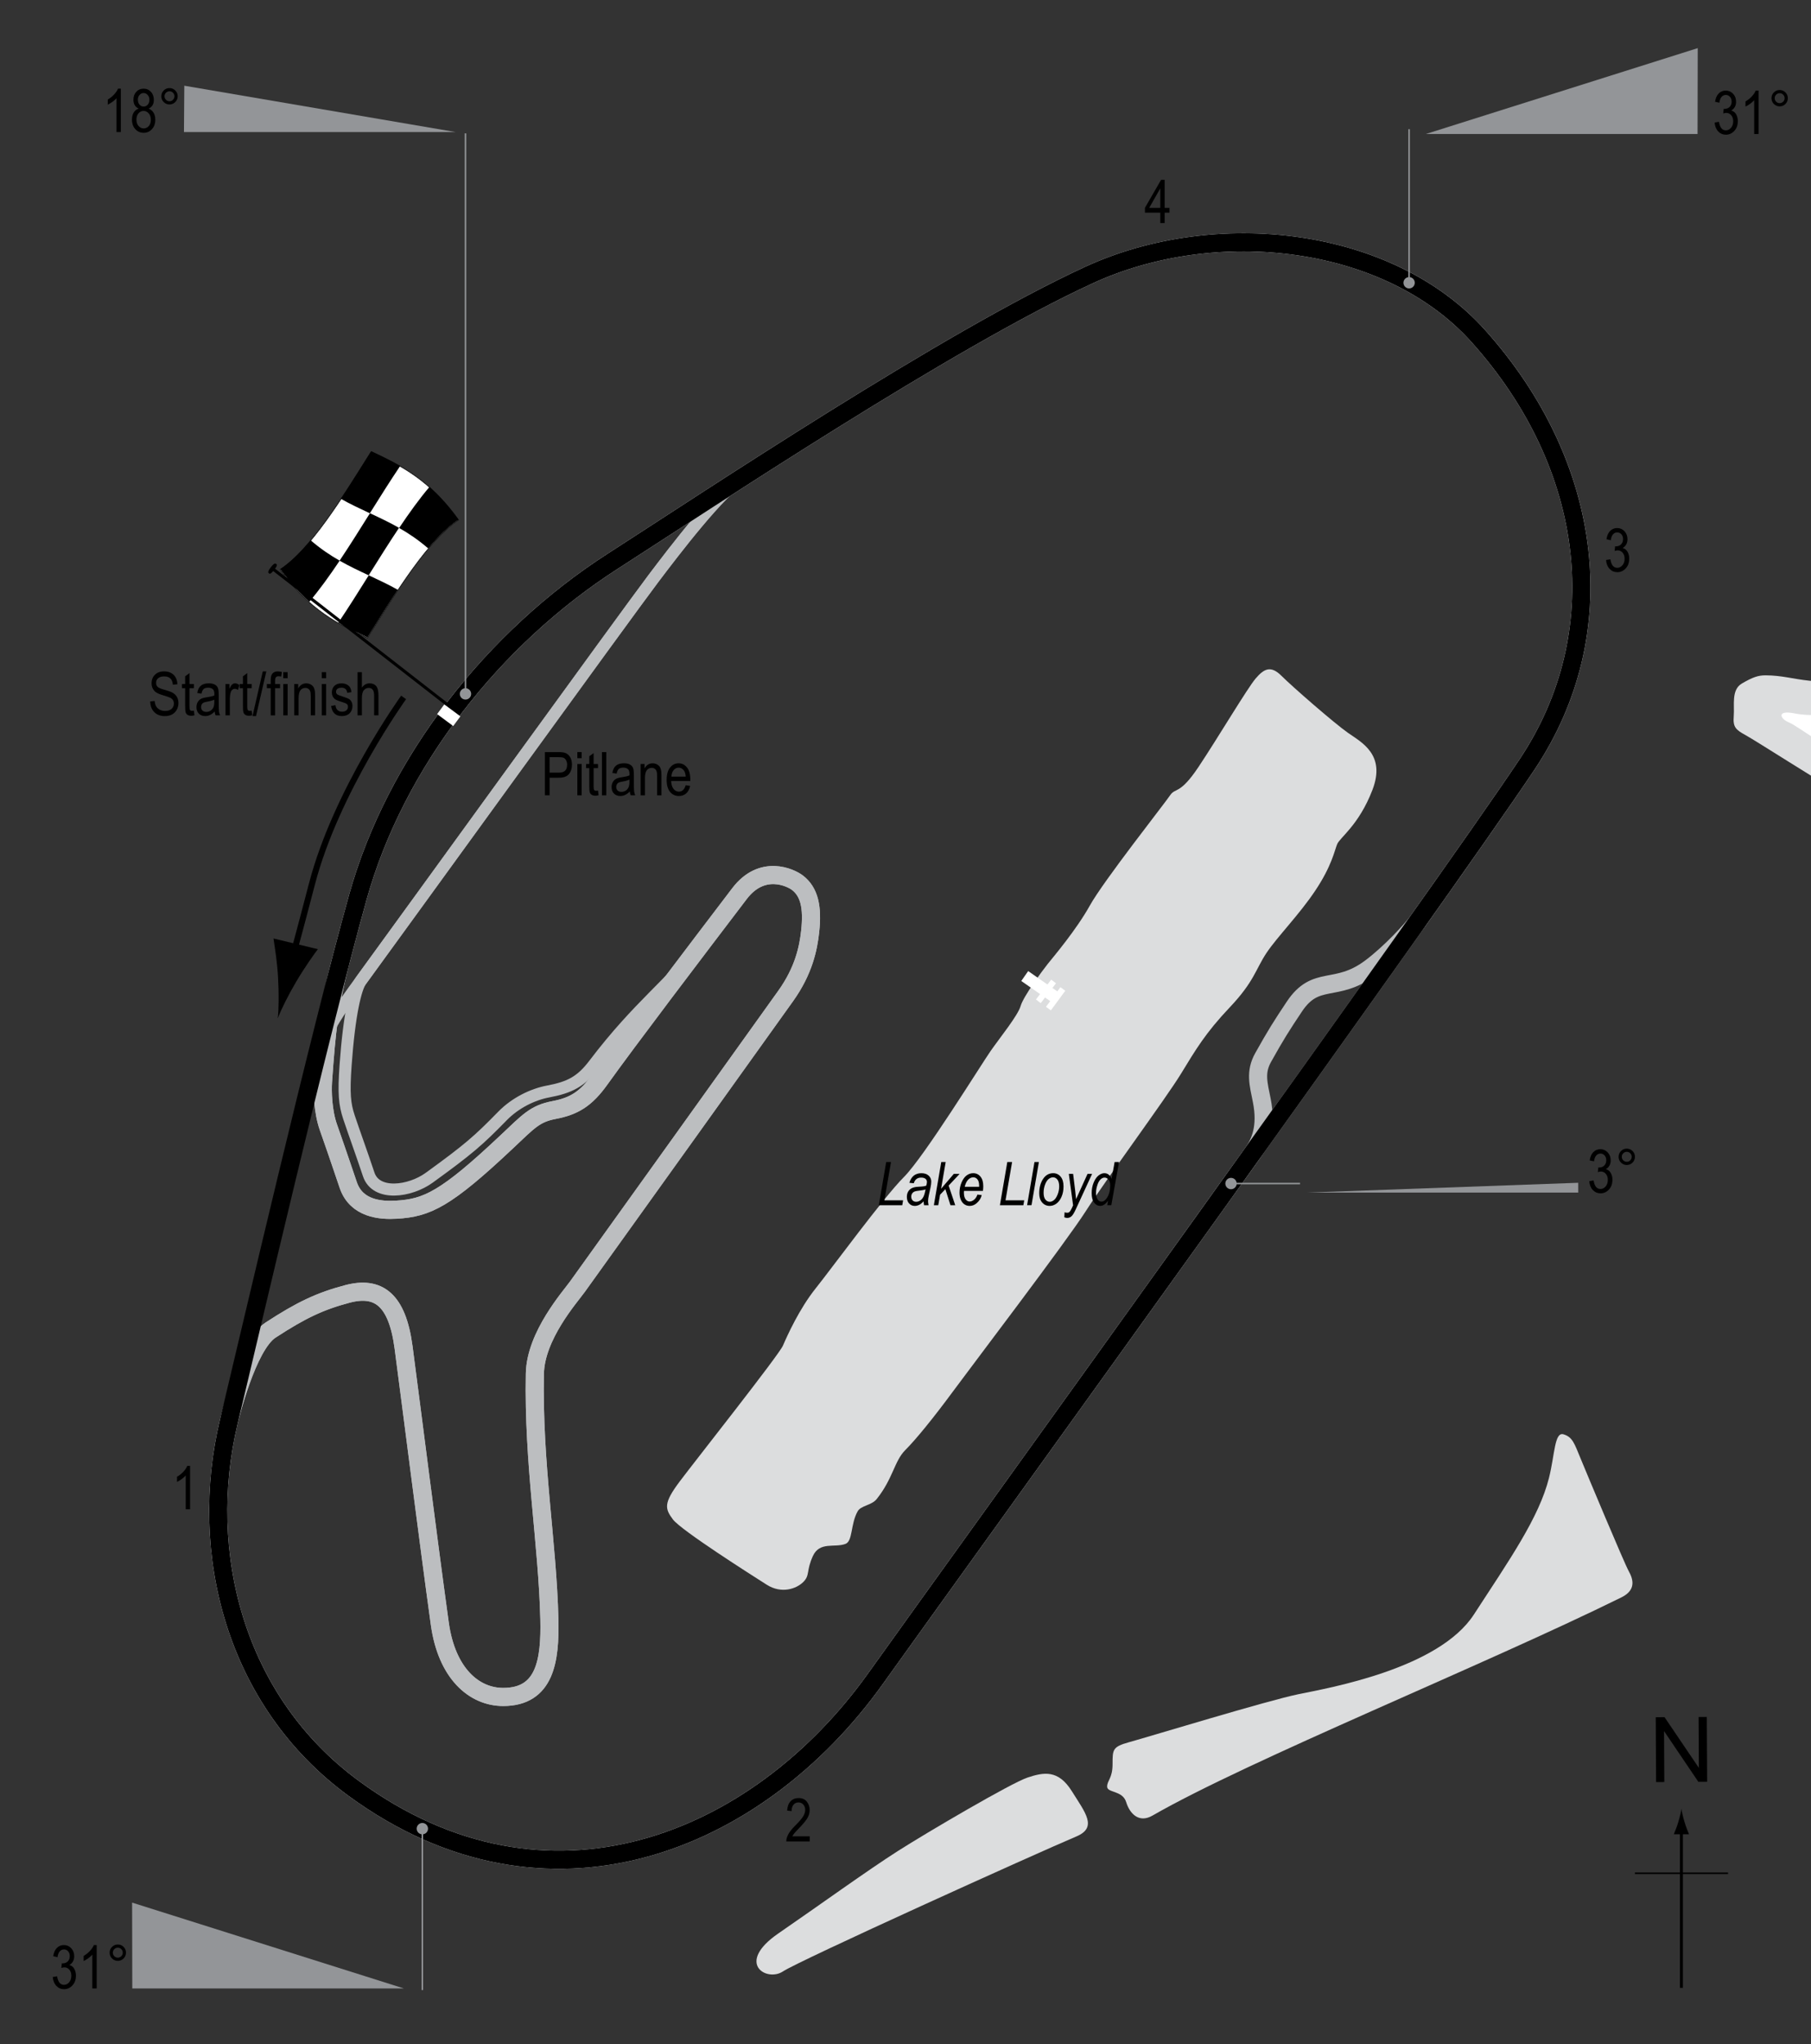 <?xml version="1.0" encoding="utf-8"?>
<!-- Generator: Adobe Illustrator 14.0.0, SVG Export Plug-In . SVG Version: 6.00 Build 43363)  -->
<!DOCTYPE svg PUBLIC "-//W3C//DTD SVG 1.1//EN" "http://www.w3.org/Graphics/SVG/1.1/DTD/svg11.dtd">
<svg version="1.1" xmlns="http://www.w3.org/2000/svg" xmlns:xlink="http://www.w3.org/1999/xlink" x="0px" y="0px" width="300px"
	 height="338.554px" viewBox="0 0 300 338.554" enable-background="new 0 0 300 338.554" xml:space="preserve">
<rect x="0" y="0" width="300" height="338.554" fill="#333333" stroke="none"/>
<g id="Water">
	<path fill="#DCDDDE" d="M112.602,245.348c2.478-3.304,16.424-20.925,17.1-22.5c0.675-1.575,2.699-6.075,5.399-9.45
		s11.25-15.075,14.625-18.45s12.825-18.675,14.4-20.925s4.5-5.85,4.95-7.425c0.449-1.575,3.6-5.85,4.5-6.975
		c0.899-1.125,4.725-5.625,6.975-9.675c2.25-4.05,12.375-16.875,13.275-18.225c0.899-1.35,1.574,0,4.725-4.725
		s8.1-13.05,9.45-14.625c1.35-1.575,2.475-2.25,4.274-0.45c1.801,1.8,8.775,7.875,11.025,9.45c2.25,1.575,6.3,3.6,4.05,9.45
		c-2.25,5.85-5.399,7.875-5.85,9s-0.9,3.6-3.601,7.65c-2.699,4.05-6.3,7.65-8.1,10.35c-1.8,2.7-2.025,4.725-6.075,9
		c-4.05,4.275-5.625,6.975-8.1,11.025c-2.476,4.05-12.601,17.775-15.75,22.725c-3.15,4.95-18.9,25.65-22.05,29.925
		c-3.15,4.275-6.075,7.875-7.875,9.675c-1.801,1.8-2.025,4.725-4.726,8.1c-0.838,1.048-2.607,1.058-3.149,2.025
		c-1.203,2.148-0.784,4.935-2.025,5.4c-1.8,0.675-4.275-0.45-5.4,2.025c-1.125,2.475-0.449,3.15-1.574,4.275
		s-3.601,2.025-6.075,0.45c-2.476-1.575-14.175-9-15.525-10.8C110.126,249.848,109.901,248.947,112.602,245.348z"/>
	<line fill="none" stroke="#FFFFFF" stroke-width="2" x1="169.751" y1="161.647" x2="174.926" y2="165.248"/>
	<line fill="none" stroke="#FFFFFF" x1="176.064" y1="163.791" x2="173.676" y2="167.042"/>
	<line fill="none" stroke="#FFFFFF" x1="174.533" y1="162.547" x2="172.004" y2="165.83"/>
	<path fill="#DCDDDE" d="M128.952,320.198c6.38-4.386,14.85-10.5,19.8-13.65c4.95-3.149,18.75-11.25,21.45-12.15
		c2.699-0.9,5.1-1.35,7.35,2.25s4.292,6.003,0.75,7.5c-6.75,2.851-45.9,20.551-48.6,22.351
		C127.001,328.297,121.751,325.148,128.952,320.198z"/>
	<path fill="#DCDDDE" d="M187.001,288.547c3.622-1.006,22.95-6.9,28.051-7.95c5.1-1.05,23.249-4.2,29.1-13.2
		c5.85-9,10.8-16.05,12.45-22.65c0.967-3.867,0.899-7.65,2.399-7.2c1.5,0.45,1.8,1.5,2.851,4.05c1.05,2.55,7.199,17.25,7.949,18.6
		c0.751,1.35,1.273,3.13-1.199,4.351c-22.8,11.25-61.801,27-77.7,36.149c-2.222,1.279-3.751-0.299-4.351-2.25
		c-0.599-1.95-3.149-1.499-3.149-2.549s0.899-1.351,0.899-3.75C184.301,289.748,184.301,289.298,187.001,288.547z"/>
	<path fill="#DCDDDE" d="M292.451,111.847c2.7,0,4.5,0.6,7.351,0.9c2.851,0.3,3.072-0.618,5.85,0c4.051,0.9,4.95-0.3,7.05,1.05
		c2.1,1.35,3.151,1.95,4.801,4.05s3.45,5.549,4.8,7.05c1.35,1.5,2.4,3.3,0.45,3.6c-1.95,0.3-7.05,1.5-9.75,2.1
		c-2.7,0.6-7.949,0.75-9.45,0c-1.5-0.75-12.749-7.95-14.399-8.85c-1.65-0.9-2.101-1.35-1.95-3.15c0.15-1.8-0.45-4.35,1.35-5.4
		S291.25,111.847,292.451,111.847z"/>
	<path fill="#FFFFFF" d="M297.251,118.147c2.664,0.533,5.399,0.15,7.35,0.15s3.9,0.149,6,1.2s3.15,2.399,4.05,3.6
		c0.9,1.2,0.601,1.8-2.25,2.1c-2.85,0.3-3,1.2-5.1,0.9c-2.1-0.3-9.449-5.85-10.949-6.45
		C294.851,119.047,294.251,117.547,297.251,118.147z"/>
</g>
<g id="Road_Course_Pitlane">
	<path fill="none" stroke="#BCBEC0" stroke-width="2" d="M123.102,78.998c-3.861,2.316-11.538,12.419-14.851,16.8
		c-4.65,6.149-41.55,57.15-48.45,66.6c-0.893,1.225-1.948,5.564-2.55,13.987c-0.337,4.725-0.163,6.488,0.563,8.663
		c0.9,2.7,2.025,5.738,3.262,9.45c1.216,3.648,6.833,2.864,10.013,0.563c6.525-4.725,8.146-6.139,12.15-10.238
		c2.132-2.182,5.016-3.577,7.538-4.05c3.6-0.675,5.48-1.641,7.65-4.5c7.425-9.788,12.938-13.5,17.212-19.35"/>
</g>
<g id="Oval_Pitlane">
	<path fill="none" stroke="#BCBEC0" stroke-width="2" d="M123.102,78.998c-3.861,2.316-11.538,12.419-14.851,16.8
		c-4.65,6.149-41.55,57.15-48.45,66.6c-3.753,5.141-6.75,9.3-8.1,15.15"/>
</g>
<g id="Road_course_w_x2F_out_Chicane">
	<path fill="none" stroke="#BCBEC0" stroke-width="3" d="M180.402,45.547c-23.476,10.8-62.923,37.133-78.9,47.4
		c-19.725,12.675-35.97,33.22-42.225,55.65c-0.921,3.303-1.936,7.1-3.008,11.229c-1.655,6.372-2.167,10.671-2.767,19.371
		c-0.103,1.5-0.032,4.849,0.9,7.5c1.95,5.55,2.431,7.088,3.3,9.6c1.35,3.9,5.336,4.204,7.95,4.05c5.1-0.3,8.168-1.709,18.3-11.25
		c3.586-3.377,4.65-4.65,7.8-5.25c3.293-0.627,5.287-1.792,7.65-5.1c4.5-6.3,15.9-21.3,23.1-30.75
		c3.742-4.912,8.458-2.678,9.601-1.8c1.95,1.5,2.554,4.003,2.1,8.1c-0.3,2.7-1.03,6.421-4.051,10.649
		c-5.249,7.351-26.849,37.5-34.499,48.15c-1.236,1.721-6.923,8.1-7.05,14.4c-0.3,14.85,2.1,28.05,2.4,40.65
		c0.164,6.904-0.709,12.9-7.65,12.9c-4.8,0-9.355-3.872-10.5-12.15c-1.95-14.1-4.591-35.088-6-45.75c-1.05-7.95-4.2-10.2-9.3-8.85
		c-4.458,1.18-7.597,2.631-12.75,6c-3.9,2.55-6.806,14.757-6.9,15.15c-5.175,21.6,0.948,46.284,20.7,60.75
		c31.95,23.4,66.825,9.225,86.4-18.149c16.654-23.291,93.6-129.9,108-151.5c14.399-21.6,11.25-49.275-8.101-70.875
		C230.026,39.067,201.366,35.903,180.402,45.547z"/>
</g>
<g id="Road_course_with_Chicane">
	<path fill="none" stroke="#BCBEC0" stroke-width="3" d="M180.402,45.547c-23.476,10.8-62.923,37.133-78.9,47.4
		c-19.725,12.675-35.97,33.22-42.225,55.65c-0.921,3.303-1.936,7.1-3.008,11.229c-1.655,6.372-2.167,10.671-2.767,19.371
		c-0.103,1.5-0.032,4.849,0.9,7.5c1.95,5.55,2.431,7.088,3.3,9.6c1.35,3.9,5.336,4.204,7.95,4.05c5.1-0.3,8.168-1.709,18.3-11.25
		c3.586-3.377,4.65-4.65,7.8-5.25c3.293-0.627,5.287-1.792,7.65-5.1c4.5-6.3,15.9-21.3,23.1-30.75
		c3.742-4.912,8.458-2.678,9.601-1.8c1.95,1.5,2.554,4.003,2.1,8.1c-0.3,2.7-1.03,6.421-4.051,10.649
		c-5.249,7.351-26.849,37.5-34.499,48.15c-1.236,1.721-6.923,8.1-7.05,14.4c-0.3,14.85,2.1,28.05,2.4,40.65
		c0.164,6.904-0.709,12.9-7.65,12.9c-4.8,0-9.355-3.872-10.5-12.15c-1.95-14.1-4.591-35.088-6-45.75c-1.05-7.95-4.2-10.2-9.3-8.85
		c-4.458,1.18-7.597,2.631-12.75,6c-3.9,2.55-6.806,14.757-6.9,15.15c-5.175,21.6,0.948,46.284,20.7,60.75
		c31.95,23.4,66.825,9.225,86.4-18.149c9.245-12.93,37.071-51.537,62.462-87.022c1.247-1.743,2.45-4.291,1.551-8.791
		c-0.544-2.717-1.131-4.663,0.225-7.087c2.138-3.825,3.011-5.192,5.175-8.438c3.601-5.4,6.862-2.138,12.601-6.413
		c3.326-2.479,6.903-6.391,7.909-7.811c8.297-11.722,14.804-21.027,18.078-25.939c14.399-21.6,11.25-49.275-8.101-70.875
		C230.026,39.067,201.366,35.903,180.402,45.547z"/>
</g>
<g id="Oval">
	<path fill="none" stroke="#000000" stroke-width="3" d="M180.402,45.547c-23.476,10.8-62.923,37.133-78.9,47.4
		c-19.725,12.675-35.97,33.22-42.225,55.65c-6.525,23.4-17.713,71.565-21.375,86.85c-5.175,21.6,0.948,46.284,20.7,60.75
		c31.95,23.4,66.825,9.225,86.4-18.149c16.654-23.291,93.6-129.9,108-151.5c14.399-21.6,11.25-49.275-8.101-70.875
		C230.026,39.067,201.366,35.903,180.402,45.547z"/>
</g>
<g id="Startline">
	<line fill="none" stroke="#FFFFFF" stroke-width="2" x1="73.006" y1="117.462" x2="75.672" y2="119.441"/>
</g>
<g id="Flag_x2C__North">
	<g>
		<g>
			<path fill="#FFFFFF" stroke="#000000" stroke-width="0.1" d="M75.955,86.111c-5.028,3.376-10.057,11.502-15.085,19.527
				c-4.817-2.252-9.635-4.597-14.452-11.303c5.029-3.376,10.058-11.503,15.086-19.528C66.321,77.06,71.138,79.406,75.955,86.111z"/>
			<path d="M56.268,92.855c-1.676,2.504-3.353,4.832-5.029,6.804c-1.605-1.424-3.211-3.174-4.817-5.408
				c1.676-1.126,3.353-2.78,5.029-4.782C53.056,90.864,54.662,91.94,56.268,92.855z"/>
			<path d="M65.899,97.679c-1.677,2.518-3.354,5.205-5.03,7.88c-1.605-0.75-3.211-1.512-4.817-2.441
				c1.677-2.488,3.354-5.16,5.031-7.836C62.688,96.032,64.293,96.778,65.899,97.679z"/>
			<path d="M66.101,87.418c-1.676,2.504-3.353,5.184-5.029,7.86c-1.606-0.75-3.212-1.504-4.818-2.42
				c1.677-2.503,3.353-5.182,5.03-7.858C62.89,85.75,64.495,86.503,66.101,87.418z"/>
			<path d="M75.965,86.053c-1.677,1.124-3.354,2.776-5.03,4.777c-1.606-1.397-3.211-2.475-4.817-3.391
				c1.676-2.503,3.353-4.831,5.029-6.802C72.752,82.063,74.359,83.815,75.965,86.053z"/>
			<path d="M66.296,77.166c-1.677,2.491-3.353,5.164-5.03,7.84c-1.605-0.75-3.21-1.498-4.816-2.401
				c1.677-2.516,3.353-5.202,5.03-7.876C63.086,75.478,64.691,76.238,66.296,77.166z"/>
		</g>
	</g>
	<line fill="#FFFFFF" stroke="#000000" stroke-width="0.5" x1="44.959" y1="94.028" x2="73.974" y2="116.608"/>
	<path d="M45.761,93.405c0.154,0.119,0.211,0.264-0.331,0.96c-0.542,0.692-0.723,0.713-0.878,0.595
		c-0.152-0.122-0.218-0.333,0.324-1.026C45.417,93.237,45.608,93.284,45.761,93.405z"/>
	<g>
		<path fill="none" stroke="#000000" d="M66.86,115.504c0,0-11.167,15.5-15.167,30.833c-2.254,8.641-3.314,12.443-3.314,12.443"/>
		<path d="M46.058,161.864c-0.148-2.583-0.442-4.313-0.753-6.434l7.355,1.769c-0.493,0.613-2.289,3.154-3.596,5.388
			c-1.401,2.394-2.499,4.607-3.053,6.077C46.185,167.102,46.215,164.633,46.058,161.864z"/>
	</g>
	<g>
		<g>
			<g>
				<line fill="none" stroke="#000000" stroke-width="0.5" x1="278.532" y1="329.22" x2="278.532" y2="302.937"/>
				<path d="M278.019,301.756c-0.249,0.827-0.479,1.364-0.746,2.027h2.522c-0.113-0.237-0.496-1.2-0.746-2.027
					c-0.268-0.885-0.449-1.687-0.516-2.207C278.469,300.07,278.286,300.872,278.019,301.756z"/>
			</g>
		</g>
	</g>
	<line fill="none" stroke="#000000" stroke-width="0.25" x1="270.827" y1="310.246" x2="286.262" y2="310.246"/>
	<g>
		<path d="M274.337,295.137L274.28,284.4l1.458-0.008l5.685,8.4l-0.045-8.43l1.362-0.007l0.058,10.737l-1.458,0.008l-5.685-8.407
			l0.045,8.438L274.337,295.137z"/>
	</g>
</g>
<g id="Oval_Labels">
	<g>
		<path d="M90.268,131.717v-7.158h2.212c0.521,0,0.905,0.045,1.152,0.137c0.338,0.124,0.609,0.353,0.811,0.688
			s0.303,0.747,0.303,1.235c0,0.645-0.165,1.17-0.493,1.577s-0.897,0.61-1.704,0.61h-1.504v2.91H90.268z M91.044,127.962h1.519
			c0.479,0,0.829-0.108,1.05-0.325s0.332-0.543,0.332-0.979c0-0.283-0.055-0.526-0.164-0.728s-0.241-0.34-0.396-0.415
			s-0.434-0.112-0.837-0.112h-1.504V127.962z"/>
		<path d="M95.639,125.569v-1.011h0.718v1.011H95.639z M95.639,131.717v-5.186h0.718v5.186H95.639z"/>
		<path d="M99.062,130.931l0.098,0.776c-0.199,0.052-0.377,0.078-0.537,0.078c-0.25,0-0.453-0.05-0.605-0.149
			s-0.258-0.235-0.315-0.408s-0.085-0.516-0.085-1.03v-2.983h-0.527v-0.684h0.527v-1.284l0.718-0.527v1.812h0.728v0.684h-0.728
			v3.032c0,0.28,0.021,0.46,0.063,0.542c0.062,0.117,0.177,0.176,0.347,0.176C98.826,130.965,98.932,130.954,99.062,130.931z"/>
		<path d="M99.716,131.717v-7.158h0.718v7.158H99.716z"/>
		<path d="M104.331,131.077c-0.241,0.25-0.492,0.439-0.752,0.566s-0.531,0.19-0.811,0.19c-0.443,0-0.796-0.133-1.06-0.4
			s-0.396-0.626-0.396-1.079c0-0.299,0.062-0.565,0.186-0.796s0.293-0.412,0.508-0.542s0.541-0.226,0.977-0.288
			c0.586-0.086,1.016-0.188,1.289-0.308l0.005-0.225c0-0.355-0.063-0.604-0.19-0.747c-0.179-0.208-0.454-0.313-0.825-0.313
			c-0.335,0-0.586,0.07-0.752,0.208c-0.166,0.139-0.288,0.4-0.366,0.783l-0.708-0.117c0.101-0.557,0.305-0.962,0.613-1.216
			s0.748-0.381,1.321-0.381c0.446,0,0.796,0.084,1.05,0.251s0.414,0.375,0.481,0.623s0.1,0.609,0.1,1.084v1.172
			c0,0.82,0.016,1.337,0.046,1.55s0.092,0.421,0.183,0.623h-0.752C104.402,131.538,104.354,131.325,104.331,131.077z
			 M104.272,129.114c-0.264,0.13-0.656,0.241-1.177,0.332c-0.303,0.052-0.514,0.111-0.635,0.178s-0.214,0.161-0.281,0.283
			s-0.1,0.263-0.1,0.422c0,0.248,0.077,0.445,0.229,0.593s0.365,0.222,0.635,0.222c0.257,0,0.491-0.067,0.701-0.2
			s0.367-0.312,0.471-0.535s0.156-0.548,0.156-0.974V129.114z"/>
		<path d="M106.123,131.717v-5.186h0.649v0.732c0.156-0.285,0.347-0.498,0.573-0.638c0.226-0.141,0.485-0.211,0.777-0.211
			c0.228,0,0.438,0.045,0.631,0.134s0.349,0.207,0.468,0.352s0.207,0.333,0.266,0.564s0.088,0.586,0.088,1.064v3.188h-0.718v-3.158
			c0-0.381-0.033-0.66-0.098-0.836c-0.065-0.176-0.167-0.312-0.305-0.408s-0.299-0.144-0.481-0.144c-0.345,0-0.62,0.129-0.825,0.386
			s-0.308,0.699-0.308,1.325v2.835H106.123z"/>
		<path d="M113.588,130.047l0.742,0.112c-0.124,0.553-0.348,0.971-0.671,1.252s-0.725,0.422-1.204,0.422
			c-0.602,0-1.09-0.229-1.462-0.686s-0.559-1.117-0.559-1.98c0-0.895,0.188-1.578,0.564-2.048s0.852-0.706,1.428-0.706
			c0.55,0,1.009,0.231,1.377,0.693s0.552,1.131,0.552,2.007l-0.005,0.234h-3.174c0.029,0.583,0.165,1.022,0.405,1.318
			s0.534,0.444,0.879,0.444C113.001,131.111,113.377,130.756,113.588,130.047z M111.22,128.626h2.373
			c-0.033-0.449-0.128-0.785-0.288-1.006c-0.231-0.322-0.526-0.483-0.884-0.483c-0.322,0-0.597,0.134-0.825,0.403
			S111.243,128.17,111.22,128.626z"/>
	</g>
	<g>
		<path d="M24.885,116.171l0.732-0.078c0.039,0.394,0.128,0.701,0.266,0.92s0.336,0.396,0.593,0.53s0.547,0.2,0.869,0.2
			c0.462,0,0.821-0.113,1.077-0.338c0.255-0.226,0.383-0.519,0.383-0.88c0-0.211-0.046-0.396-0.139-0.553
			c-0.093-0.158-0.233-0.287-0.42-0.388c-0.187-0.101-0.592-0.243-1.213-0.427c-0.553-0.165-0.947-0.33-1.182-0.496
			s-0.417-0.377-0.547-0.632s-0.195-0.544-0.195-0.867c0-0.58,0.187-1.053,0.562-1.421s0.879-0.552,1.514-0.552
			c0.436,0,0.818,0.086,1.145,0.259s0.581,0.42,0.762,0.742s0.277,0.702,0.291,1.138l-0.747,0.068
			c-0.039-0.465-0.178-0.811-0.417-1.035s-0.575-0.337-1.008-0.337c-0.439,0-0.775,0.099-1.006,0.295s-0.347,0.452-0.347,0.764
			c0,0.29,0.084,0.514,0.254,0.674c0.169,0.159,0.55,0.321,1.142,0.484c0.579,0.16,0.986,0.299,1.22,0.417
			c0.358,0.183,0.628,0.423,0.811,0.721c0.183,0.298,0.274,0.653,0.274,1.066c0,0.41-0.096,0.783-0.288,1.119
			c-0.192,0.337-0.453,0.593-0.784,0.769c-0.331,0.175-0.729,0.263-1.194,0.263c-0.726,0-1.305-0.218-1.736-0.654
			S24.901,116.917,24.885,116.171z"/>
		<path d="M32.116,117.69l0.098,0.776c-0.199,0.052-0.377,0.078-0.537,0.078c-0.25,0-0.453-0.05-0.605-0.149
			s-0.258-0.235-0.315-0.408s-0.085-0.516-0.085-1.03v-2.983h-0.527v-0.684h0.527v-1.284l0.718-0.527v1.812h0.728v0.684h-0.728
			v3.032c0,0.28,0.021,0.46,0.063,0.542c0.062,0.117,0.177,0.176,0.347,0.176C31.88,117.724,31.986,117.713,32.116,117.69z"/>
		<path d="M35.563,117.836c-0.241,0.25-0.492,0.439-0.752,0.566s-0.531,0.19-0.811,0.19c-0.443,0-0.796-0.133-1.06-0.4
			s-0.396-0.626-0.396-1.079c0-0.299,0.062-0.565,0.186-0.796s0.293-0.412,0.508-0.542s0.541-0.226,0.977-0.288
			c0.586-0.086,1.016-0.188,1.289-0.308l0.005-0.225c0-0.355-0.063-0.604-0.19-0.747c-0.179-0.208-0.454-0.313-0.825-0.313
			c-0.335,0-0.586,0.069-0.752,0.208s-0.288,0.4-0.366,0.783l-0.708-0.117c0.101-0.557,0.305-0.962,0.613-1.216
			s0.748-0.381,1.321-0.381c0.446,0,0.796,0.084,1.05,0.251s0.414,0.375,0.481,0.623s0.1,0.609,0.1,1.084v1.172
			c0,0.82,0.016,1.337,0.046,1.55s0.092,0.421,0.183,0.623H35.71C35.635,118.297,35.586,118.084,35.563,117.836z M35.505,115.874
			c-0.264,0.13-0.656,0.241-1.177,0.332c-0.303,0.052-0.514,0.111-0.635,0.178s-0.214,0.161-0.281,0.283s-0.1,0.263-0.1,0.422
			c0,0.248,0.077,0.445,0.229,0.593s0.365,0.222,0.635,0.222c0.257,0,0.491-0.067,0.701-0.2s0.367-0.312,0.471-0.535
			s0.156-0.548,0.156-0.974V115.874z"/>
		<path d="M37.355,118.476v-5.186h0.649v0.786c0.166-0.365,0.318-0.606,0.457-0.725s0.294-0.178,0.466-0.178
			c0.241,0,0.487,0.094,0.737,0.283l-0.244,0.815c-0.179-0.127-0.353-0.19-0.522-0.19c-0.153,0-0.293,0.054-0.42,0.161
			s-0.216,0.257-0.269,0.449c-0.091,0.335-0.137,0.692-0.137,1.069v2.715H37.355z"/>
		<path d="M41.687,117.69l0.098,0.776c-0.199,0.052-0.377,0.078-0.537,0.078c-0.25,0-0.453-0.05-0.605-0.149
			s-0.258-0.235-0.315-0.408s-0.085-0.516-0.085-1.03v-2.983h-0.527v-0.684h0.527v-1.284l0.718-0.527v1.812h0.728v0.684h-0.728
			v3.032c0,0.28,0.021,0.46,0.063,0.542c0.062,0.117,0.177,0.176,0.347,0.176C41.451,117.724,41.556,117.713,41.687,117.69z"/>
		<path d="M41.829,118.593l1.701-7.397h0.586l-1.706,7.397H41.829z"/>
		<path d="M44.846,118.476v-4.502h-0.64v-0.684h0.64v-0.552c0-0.407,0.042-0.712,0.127-0.916c0.084-0.204,0.214-0.359,0.389-0.466
			c0.174-0.107,0.394-0.161,0.658-0.161c0.206,0,0.431,0.031,0.676,0.093l-0.107,0.762c-0.15-0.033-0.292-0.049-0.425-0.049
			c-0.215,0-0.369,0.056-0.461,0.168s-0.139,0.326-0.139,0.642v0.479h0.83v0.684h-0.83v4.502H44.846z"/>
		<path d="M46.926,112.329v-1.011h0.718v1.011H46.926z M46.926,118.476v-5.186h0.718v5.186H46.926z"/>
		<path d="M48.747,118.476v-5.186h0.649v0.732c0.156-0.285,0.347-0.498,0.573-0.638c0.226-0.141,0.485-0.211,0.777-0.211
			c0.228,0,0.438,0.045,0.631,0.134s0.349,0.207,0.468,0.352s0.207,0.333,0.266,0.564s0.088,0.586,0.088,1.064v3.188h-0.718v-3.158
			c0-0.381-0.033-0.66-0.098-0.836c-0.065-0.176-0.167-0.312-0.305-0.408s-0.299-0.144-0.481-0.144c-0.345,0-0.62,0.129-0.825,0.386
			s-0.308,0.699-0.308,1.325v2.835H48.747z"/>
		<path d="M53.308,112.329v-1.011h0.718v1.011H53.308z M53.308,118.476v-5.186h0.718v5.186H53.308z"/>
		<path d="M54.851,116.923l0.718-0.137c0.042,0.366,0.157,0.639,0.346,0.816c0.188,0.179,0.438,0.268,0.75,0.268
			c0.312,0,0.553-0.077,0.723-0.232s0.256-0.351,0.256-0.588c0-0.205-0.073-0.365-0.22-0.479c-0.101-0.078-0.345-0.176-0.732-0.293
			c-0.56-0.172-0.934-0.319-1.123-0.439s-0.335-0.282-0.439-0.483s-0.156-0.431-0.156-0.688c0-0.443,0.142-0.802,0.425-1.079
			s0.675-0.415,1.177-0.415c0.316,0,0.593,0.057,0.833,0.171s0.422,0.267,0.549,0.459s0.215,0.467,0.264,0.825l-0.703,0.117
			c-0.065-0.566-0.373-0.85-0.923-0.85c-0.313,0-0.545,0.063-0.698,0.187c-0.153,0.125-0.229,0.285-0.229,0.479
			c0,0.191,0.073,0.342,0.22,0.453c0.088,0.064,0.349,0.168,0.783,0.311c0.596,0.189,0.982,0.34,1.157,0.453s0.312,0.266,0.409,0.46
			c0.097,0.194,0.146,0.425,0.146,0.692c0,0.496-0.157,0.897-0.471,1.203c-0.314,0.307-0.743,0.46-1.287,0.46
			C55.604,118.593,55.013,118.037,54.851,116.923z"/>
		<path d="M59.23,118.476v-7.158h0.718v2.568c0.169-0.238,0.36-0.416,0.574-0.535s0.448-0.178,0.706-0.178
			c0.453,0,0.81,0.144,1.072,0.432s0.393,0.816,0.393,1.584v3.286h-0.718v-3.286c0-0.449-0.08-0.771-0.239-0.967
			s-0.379-0.293-0.659-0.293c-0.313,0-0.579,0.125-0.798,0.376s-0.33,0.695-0.33,1.333v2.837H59.23z"/>
	</g>
	<g>
		<path d="M31.487,249.967h-0.723v-5.601c-0.166,0.195-0.389,0.395-0.669,0.598s-0.537,0.357-0.771,0.461v-0.85
			c0.397-0.228,0.748-0.506,1.052-0.835s0.519-0.649,0.642-0.962h0.469V249.967z"/>
	</g>
	<g>
		<path d="M134.134,304.133v0.845h-3.882c-0.01-0.342,0.094-0.725,0.311-1.148c0.216-0.424,0.612-0.923,1.188-1.5
			c0.674-0.671,1.115-1.19,1.323-1.557s0.313-0.708,0.313-1.024c0-0.365-0.106-0.662-0.32-0.892
			c-0.213-0.23-0.476-0.345-0.788-0.345c-0.335,0-0.61,0.124-0.825,0.373c-0.215,0.248-0.322,0.604-0.322,1.068l-0.742-0.093
			c0.052-0.687,0.246-1.204,0.584-1.55c0.336-0.347,0.78-0.52,1.33-0.52c0.599,0,1.053,0.202,1.359,0.605
			c0.309,0.404,0.462,0.862,0.462,1.376c0,0.456-0.12,0.892-0.361,1.31c-0.241,0.418-0.698,0.976-1.372,1.673
			c-0.43,0.439-0.707,0.739-0.832,0.898c-0.126,0.16-0.228,0.32-0.306,0.479H134.134z"/>
	</g>
	<g>
		<path d="M266.047,92.747l0.718-0.117c0.15,0.941,0.53,1.411,1.14,1.411c0.33,0,0.615-0.139,0.856-0.418s0.362-0.64,0.362-1.083
			c0-0.417-0.11-0.753-0.332-1.008s-0.493-0.381-0.815-0.381c-0.137,0-0.306,0.033-0.508,0.098l0.083-0.771l0.112,0.01
			c0.356,0,0.646-0.109,0.868-0.327c0.222-0.217,0.333-0.508,0.333-0.872c0-0.334-0.093-0.603-0.279-0.806
			c-0.186-0.203-0.412-0.305-0.68-0.305c-0.277,0-0.512,0.106-0.703,0.32c-0.19,0.213-0.313,0.536-0.364,0.969l-0.718-0.156
			c0.091-0.612,0.296-1.074,0.615-1.387s0.705-0.469,1.157-0.469c0.476,0,0.879,0.176,1.211,0.527
			c0.332,0.352,0.498,0.794,0.498,1.328c0,0.325-0.07,0.613-0.211,0.863s-0.338,0.447-0.59,0.59
			c0.233,0.065,0.426,0.173,0.578,0.322c0.152,0.15,0.275,0.35,0.37,0.6c0.094,0.25,0.141,0.53,0.141,0.839
			c0,0.657-0.193,1.195-0.581,1.613s-0.852,0.627-1.392,0.627c-0.501,0-0.926-0.182-1.274-0.547S266.096,93.362,266.047,92.747z"/>
	</g>
	<g>
		<path d="M192.207,36.941v-1.714h-2.544v-0.806l2.676-4.639h0.591v4.639h0.796v0.806h-0.796v1.714H192.207z M192.207,34.422v-3.228
			l-1.834,3.228H192.207z"/>
	</g>
	<g>
		<path d="M145.578,199.603l1.226-7.158h0.793l-1.092,6.348h3.097l-0.137,0.811H145.578z"/>
		<path d="M153.002,198.958c-0.267,0.28-0.518,0.477-0.751,0.591c-0.234,0.114-0.473,0.171-0.713,0.171
			c-0.377,0-0.69-0.135-0.939-0.405s-0.373-0.638-0.373-1.104c0-0.332,0.073-0.622,0.22-0.869s0.352-0.437,0.616-0.569
			c0.264-0.132,0.643-0.209,1.135-0.232c0.415-0.023,0.7-0.047,0.855-0.073c0.154-0.026,0.286-0.065,0.396-0.117
			c0.069-0.248,0.104-0.449,0.104-0.605c0-0.217-0.082-0.391-0.246-0.521s-0.402-0.196-0.714-0.196
			c-0.626,0-1.032,0.313-1.219,0.938l-0.732-0.073c0.316-1.061,0.981-1.592,1.995-1.592c0.5,0,0.897,0.131,1.19,0.393
			c0.293,0.262,0.44,0.591,0.44,0.988c0,0.272-0.039,0.592-0.116,0.958l-0.279,1.283c-0.089,0.408-0.134,0.739-0.134,0.992
			c0,0.174,0.028,0.404,0.083,0.688h-0.744C153.042,199.44,153.016,199.226,153.002,198.958z M153.321,196.976
			c-0.183,0.084-0.49,0.15-0.925,0.195c-0.444,0.045-0.749,0.104-0.915,0.176s-0.295,0.181-0.388,0.327s-0.14,0.316-0.14,0.508
			c0,0.264,0.074,0.472,0.222,0.625s0.345,0.229,0.592,0.229c0.232,0,0.458-0.072,0.675-0.215s0.394-0.35,0.529-0.62
			C153.108,197.932,153.224,197.523,153.321,196.976z"/>
		<path d="M154.699,199.603l1.226-7.158h0.733l-0.763,4.434l2.104-2.461h0.962l-1.816,1.934l1.094,3.252h-0.791l-0.844-2.661
			l-0.878,0.92l-0.299,1.741H154.699z"/>
		<path d="M161.92,197.84l0.708,0.088c-0.117,0.504-0.39,0.944-0.816,1.318c-0.355,0.316-0.751,0.474-1.188,0.474
			c-0.31,0-0.592-0.084-0.846-0.251s-0.456-0.418-0.606-0.752c-0.149-0.333-0.225-0.731-0.225-1.194
			c0-0.609,0.114-1.177,0.345-1.704c0.229-0.527,0.51-0.912,0.842-1.155s0.691-0.364,1.079-0.364c0.491,0,0.893,0.187,1.204,0.562
			c0.311,0.375,0.466,0.903,0.466,1.587c0,0.254-0.018,0.514-0.054,0.781h-3.14c-0.01,0.104-0.015,0.196-0.015,0.277
			c0,0.487,0.093,0.856,0.279,1.108s0.41,0.377,0.672,0.377c0.249,0,0.493-0.099,0.733-0.296S161.787,198.213,161.92,197.84z
			 M159.807,196.556h2.392v-0.181c0-0.464-0.092-0.812-0.274-1.043c-0.183-0.231-0.415-0.348-0.699-0.348
			c-0.307,0-0.588,0.131-0.844,0.392C160.125,195.637,159.934,196.03,159.807,196.556z"/>
		<path d="M165.641,199.603l1.226-7.158h0.793l-1.092,6.348h3.097l-0.137,0.811H165.641z"/>
		<path d="M170.143,199.603l1.226-7.158h0.729l-1.226,7.158H170.143z"/>
		<path d="M172.15,197.635c0-0.934,0.21-1.724,0.63-2.368s0.983-0.967,1.689-0.967c0.495,0,0.903,0.189,1.226,0.569
			s0.483,0.919,0.483,1.619c0,0.641-0.109,1.214-0.33,1.719c-0.219,0.504-0.504,0.883-0.854,1.135
			c-0.351,0.252-0.718,0.378-1.102,0.378c-0.505,0-0.921-0.187-1.25-0.559S172.15,198.28,172.15,197.635z M172.877,197.547
			c0,0.492,0.098,0.863,0.293,1.113s0.439,0.376,0.732,0.376c0.231,0,0.462-0.094,0.693-0.281s0.433-0.497,0.605-0.93
			s0.259-0.877,0.259-1.333c0-0.495-0.098-0.87-0.293-1.125s-0.437-0.383-0.723-0.383c-0.251,0-0.494,0.093-0.729,0.278
			c-0.236,0.186-0.436,0.492-0.596,0.92C172.958,196.611,172.877,197.065,172.877,197.547z"/>
		<path d="M176.31,201.605l0.044-0.83c0.15,0.052,0.295,0.078,0.436,0.078c0.146,0,0.264-0.039,0.352-0.117
			c0.124-0.111,0.254-0.314,0.392-0.61l0.229-0.501l-0.708-5.207h0.713l0.322,2.625c0.065,0.524,0.121,1.042,0.167,1.554
			l1.897-4.179h0.755l-2.707,5.874c-0.271,0.593-0.51,0.977-0.716,1.153c-0.207,0.176-0.435,0.264-0.683,0.264
			C176.634,201.708,176.469,201.673,176.31,201.605z"/>
		<path d="M183.552,198.851c-0.411,0.58-0.845,0.869-1.302,0.869c-0.392,0-0.725-0.177-0.998-0.532
			c-0.274-0.355-0.411-0.887-0.411-1.597c0-0.635,0.11-1.217,0.33-1.746c0.221-0.529,0.491-0.919,0.813-1.169
			s0.643-0.376,0.962-0.376c0.529,0,0.929,0.311,1.198,0.933l0.5-2.788h0.729l-1.28,7.158h-0.674L183.552,198.851z M181.564,197.43
			l-0.005,0.21c0,0.43,0.101,0.781,0.301,1.055c0.154,0.211,0.357,0.317,0.611,0.317c0.328,0,0.629-0.208,0.901-0.625
			c0.358-0.557,0.537-1.24,0.537-2.051c0-0.417-0.092-0.739-0.276-0.967c-0.184-0.228-0.402-0.342-0.655-0.342
			c-0.246,0-0.478,0.109-0.694,0.327s-0.392,0.545-0.522,0.981C181.629,196.772,181.564,197.137,181.564,197.43z"/>
	</g>
</g>
<g id="Banking">
	<g>
		<g>
			<line fill="none" stroke="#939598" stroke-width="0.25" x1="215.357" y1="196.015" x2="203.923" y2="196.015"/>
			<circle fill="#939598" cx="203.923" cy="196.015" r="0.94"/>
		</g>
	</g>
	<polygon fill="#939598" points="216.44,197.515 261.44,197.515 261.435,195.888 	"/>
	<g>
		<path d="M263.267,195.621l0.718-0.117c0.15,0.94,0.53,1.411,1.14,1.411c0.33,0,0.615-0.14,0.856-0.418
			c0.241-0.279,0.362-0.641,0.362-1.084c0-0.417-0.11-0.753-0.332-1.007c-0.222-0.255-0.493-0.382-0.815-0.382
			c-0.137,0-0.306,0.032-0.508,0.098l0.083-0.771l0.112,0.01c0.356,0,0.646-0.108,0.868-0.326c0.222-0.218,0.333-0.509,0.333-0.872
			c0-0.335-0.093-0.604-0.279-0.807c-0.186-0.203-0.412-0.305-0.68-0.305c-0.277,0-0.512,0.106-0.703,0.32
			c-0.19,0.213-0.313,0.536-0.364,0.969l-0.718-0.156c0.091-0.612,0.296-1.074,0.615-1.387s0.705-0.469,1.157-0.469
			c0.476,0,0.879,0.176,1.211,0.527c0.332,0.351,0.498,0.793,0.498,1.327c0,0.325-0.07,0.613-0.211,0.863
			c-0.141,0.251-0.338,0.447-0.59,0.591c0.233,0.064,0.426,0.172,0.578,0.322c0.152,0.149,0.275,0.35,0.37,0.6
			c0.094,0.251,0.141,0.53,0.141,0.84c0,0.656-0.193,1.194-0.581,1.612s-0.852,0.627-1.392,0.627c-0.501,0-0.926-0.183-1.274-0.547
			S263.316,196.236,263.267,195.621z"/>
		<path d="M268.125,191.587c0-0.374,0.133-0.693,0.398-0.957c0.265-0.264,0.583-0.396,0.954-0.396c0.378,0,0.698,0.132,0.962,0.396
			s0.396,0.583,0.396,0.957s-0.133,0.694-0.397,0.959c-0.266,0.266-0.586,0.398-0.96,0.398c-0.371,0-0.689-0.132-0.954-0.396
			C268.258,192.286,268.125,191.965,268.125,191.587z M268.658,191.587c0,0.228,0.081,0.422,0.241,0.584
			c0.162,0.16,0.356,0.241,0.584,0.241c0.225,0,0.418-0.081,0.578-0.241c0.162-0.162,0.242-0.356,0.242-0.584
			s-0.08-0.422-0.242-0.584c-0.16-0.16-0.354-0.241-0.578-0.241c-0.228,0-0.422,0.081-0.584,0.241
			C268.739,191.166,268.658,191.36,268.658,191.587z"/>
	</g>
	<g>
		<g>
			<line fill="none" stroke="#939598" stroke-width="0.25" x1="77.109" y1="22.087" x2="77.109" y2="114.921"/>
			<circle fill="#939598" cx="77.109" cy="114.921" r="0.94"/>
		</g>
	</g>
	<polygon fill="#939598" points="75.475,21.871 30.475,21.871 30.532,14.196 	"/>
	<g>
		<path d="M20.017,21.871h-0.723V16.27c-0.166,0.195-0.389,0.395-0.669,0.599c-0.28,0.203-0.537,0.356-0.771,0.461v-0.85
			c0.397-0.228,0.748-0.506,1.052-0.835s0.519-0.649,0.642-0.962h0.469V21.871z"/>
		<path d="M22.976,17.986c-0.288-0.13-0.505-0.316-0.653-0.559c-0.147-0.242-0.221-0.544-0.221-0.904
			c0-0.544,0.16-0.986,0.479-1.327c0.32-0.342,0.722-0.513,1.205-0.513c0.487,0,0.892,0.174,1.215,0.522
			c0.323,0.348,0.484,0.797,0.484,1.347c0,0.345-0.072,0.636-0.215,0.875s-0.359,0.426-0.649,0.559
			c0.354,0.141,0.627,0.367,0.817,0.68s0.286,0.7,0.286,1.163c0,0.638-0.185,1.158-0.554,1.561
			c-0.369,0.402-0.827,0.604-1.373,0.604c-0.553,0-1.014-0.201-1.382-0.604c-0.369-0.402-0.554-0.931-0.554-1.585
			c0-0.479,0.099-0.874,0.295-1.186C22.355,18.308,22.627,18.097,22.976,17.986z M22.6,19.805c0,0.439,0.118,0.794,0.353,1.062
			c0.236,0.27,0.518,0.403,0.846,0.403c0.332,0,0.612-0.13,0.843-0.391c0.231-0.261,0.346-0.608,0.346-1.045
			c0-0.439-0.119-0.794-0.356-1.062c-0.237-0.27-0.521-0.403-0.853-0.403c-0.328,0-0.606,0.134-0.835,0.4S22.6,19.382,22.6,19.805z
			 M22.839,16.498c0,0.351,0.092,0.63,0.277,0.838c0.186,0.208,0.413,0.312,0.682,0.312c0.263,0,0.487-0.103,0.672-0.307
			c0.185-0.205,0.278-0.47,0.278-0.795c0-0.334-0.095-0.607-0.285-0.82s-0.415-0.319-0.674-0.319s-0.483,0.104-0.67,0.312
			C22.933,15.925,22.839,16.185,22.839,16.498z"/>
		<path d="M26.721,15.943c0-0.374,0.133-0.693,0.398-0.957s0.583-0.396,0.955-0.396c0.377,0,0.698,0.132,0.962,0.396
			s0.396,0.583,0.396,0.957s-0.133,0.694-0.398,0.959c-0.265,0.266-0.585,0.398-0.959,0.398c-0.371,0-0.689-0.132-0.955-0.396
			S26.721,16.321,26.721,15.943z M27.253,15.943c0,0.228,0.081,0.422,0.242,0.584c0.161,0.16,0.355,0.241,0.583,0.241
			c0.225,0,0.417-0.081,0.579-0.241c0.161-0.162,0.242-0.356,0.242-0.584s-0.081-0.422-0.242-0.584
			c-0.161-0.16-0.354-0.241-0.579-0.241c-0.228,0-0.422,0.081-0.583,0.241C27.334,15.521,27.253,15.715,27.253,15.943z"/>
	</g>
	<g>
		<g>
			<line fill="none" stroke="#939598" stroke-width="0.25" x1="69.964" y1="329.587" x2="69.964" y2="302.856"/>
			<circle fill="#939598" cx="69.964" cy="302.856" r="0.94"/>
		</g>
	</g>
	<polygon fill="#939598" points="66.914,329.322 21.914,329.322 21.885,315.103 	"/>
	<g>
		<path d="M8.741,327.427l0.718-0.117c0.15,0.94,0.53,1.411,1.14,1.411c0.33,0,0.615-0.14,0.856-0.418
			c0.241-0.279,0.362-0.641,0.362-1.084c0-0.417-0.11-0.753-0.332-1.007c-0.222-0.255-0.493-0.382-0.815-0.382
			c-0.137,0-0.306,0.032-0.508,0.098l0.083-0.771l0.112,0.01c0.356,0,0.646-0.108,0.868-0.326c0.222-0.218,0.333-0.509,0.333-0.872
			c0-0.335-0.093-0.604-0.279-0.807c-0.186-0.203-0.412-0.305-0.68-0.305c-0.277,0-0.512,0.106-0.703,0.32
			c-0.19,0.213-0.313,0.536-0.364,0.969l-0.718-0.156c0.091-0.612,0.296-1.074,0.615-1.387s0.705-0.469,1.157-0.469
			c0.476,0,0.879,0.176,1.211,0.527c0.332,0.351,0.498,0.793,0.498,1.327c0,0.325-0.07,0.613-0.211,0.863
			c-0.141,0.251-0.338,0.447-0.59,0.591c0.233,0.064,0.426,0.172,0.578,0.322c0.152,0.149,0.275,0.35,0.37,0.6
			c0.094,0.251,0.141,0.53,0.141,0.84c0,0.656-0.193,1.194-0.581,1.612s-0.852,0.627-1.392,0.627c-0.501,0-0.926-0.183-1.274-0.547
			S8.79,328.042,8.741,327.427z"/>
		<path d="M16.017,329.322h-0.723v-5.601c-0.166,0.195-0.389,0.395-0.669,0.599c-0.28,0.203-0.537,0.356-0.771,0.461v-0.85
			c0.397-0.228,0.748-0.506,1.053-0.835c0.304-0.329,0.518-0.649,0.642-0.962h0.469V329.322z"/>
		<path d="M18.16,323.394c0-0.374,0.133-0.693,0.398-0.957c0.265-0.264,0.583-0.396,0.954-0.396c0.378,0,0.698,0.132,0.962,0.396
			s0.396,0.583,0.396,0.957s-0.133,0.694-0.397,0.959c-0.266,0.266-0.586,0.398-0.96,0.398c-0.371,0-0.689-0.132-0.954-0.396
			C18.293,324.092,18.16,323.772,18.16,323.394z M18.692,323.394c0,0.228,0.081,0.422,0.241,0.584
			c0.162,0.16,0.356,0.241,0.584,0.241c0.225,0,0.418-0.081,0.578-0.241c0.162-0.162,0.242-0.356,0.242-0.584
			s-0.08-0.422-0.242-0.584c-0.16-0.16-0.354-0.241-0.578-0.241c-0.228,0-0.422,0.081-0.584,0.241
			C18.773,322.972,18.692,323.167,18.692,323.394z"/>
	</g>
	<g>
		<g>
			<line fill="none" stroke="#939598" stroke-width="0.25" x1="233.425" y1="21.398" x2="233.425" y2="46.832"/>
			<circle fill="#939598" cx="233.425" cy="46.832" r="0.939"/>
		</g>
	</g>
	<polygon fill="#939598" points="236.208,22.189 281.208,22.189 281.238,7.97 	"/>
	<g>
		<path d="M284.036,20.294l0.717-0.117c0.15,0.94,0.531,1.411,1.141,1.411c0.33,0,0.615-0.14,0.855-0.418
			c0.242-0.279,0.363-0.641,0.363-1.084c0-0.417-0.111-0.753-0.332-1.007c-0.223-0.255-0.494-0.382-0.816-0.382
			c-0.137,0-0.305,0.032-0.508,0.098l0.084-0.771l0.111,0.01c0.357,0,0.646-0.108,0.869-0.326c0.221-0.218,0.332-0.509,0.332-0.872
			c0-0.335-0.092-0.604-0.279-0.807c-0.186-0.203-0.412-0.305-0.68-0.305c-0.277,0-0.512,0.106-0.703,0.319
			c-0.189,0.214-0.313,0.537-0.363,0.97l-0.719-0.156c0.092-0.612,0.297-1.074,0.615-1.387c0.32-0.313,0.705-0.469,1.158-0.469
			c0.475,0,0.879,0.176,1.211,0.527c0.332,0.351,0.498,0.794,0.498,1.327c0,0.325-0.07,0.613-0.211,0.863
			c-0.141,0.251-0.338,0.447-0.59,0.591c0.232,0.064,0.426,0.172,0.578,0.321c0.152,0.15,0.275,0.351,0.369,0.601
			c0.094,0.251,0.141,0.53,0.141,0.84c0,0.656-0.193,1.194-0.58,1.612c-0.389,0.418-0.852,0.627-1.393,0.627
			c-0.5,0-0.926-0.183-1.273-0.547C284.282,21.4,284.084,20.91,284.036,20.294z"/>
		<path d="M291.311,22.189h-0.723v-5.601c-0.166,0.195-0.389,0.395-0.67,0.598c-0.279,0.204-0.537,0.357-0.771,0.462v-0.85
			c0.398-0.228,0.748-0.506,1.053-0.835s0.518-0.649,0.643-0.962h0.469V22.189z"/>
		<path d="M293.454,16.261c0-0.374,0.133-0.693,0.398-0.957s0.584-0.396,0.955-0.396c0.377,0,0.697,0.132,0.961,0.396
			s0.396,0.583,0.396,0.957s-0.133,0.694-0.398,0.96c-0.266,0.265-0.586,0.397-0.959,0.397c-0.371,0-0.689-0.132-0.955-0.396
			S293.454,16.639,293.454,16.261z M293.987,16.261c0,0.228,0.08,0.423,0.24,0.583c0.162,0.162,0.357,0.242,0.584,0.242
			c0.225,0,0.418-0.08,0.578-0.242c0.162-0.16,0.242-0.355,0.242-0.583s-0.08-0.423-0.242-0.583
			c-0.16-0.162-0.354-0.242-0.578-0.242c-0.227,0-0.422,0.08-0.584,0.242C294.067,15.838,293.987,16.034,293.987,16.261z"/>
	</g>
</g>
</svg>
